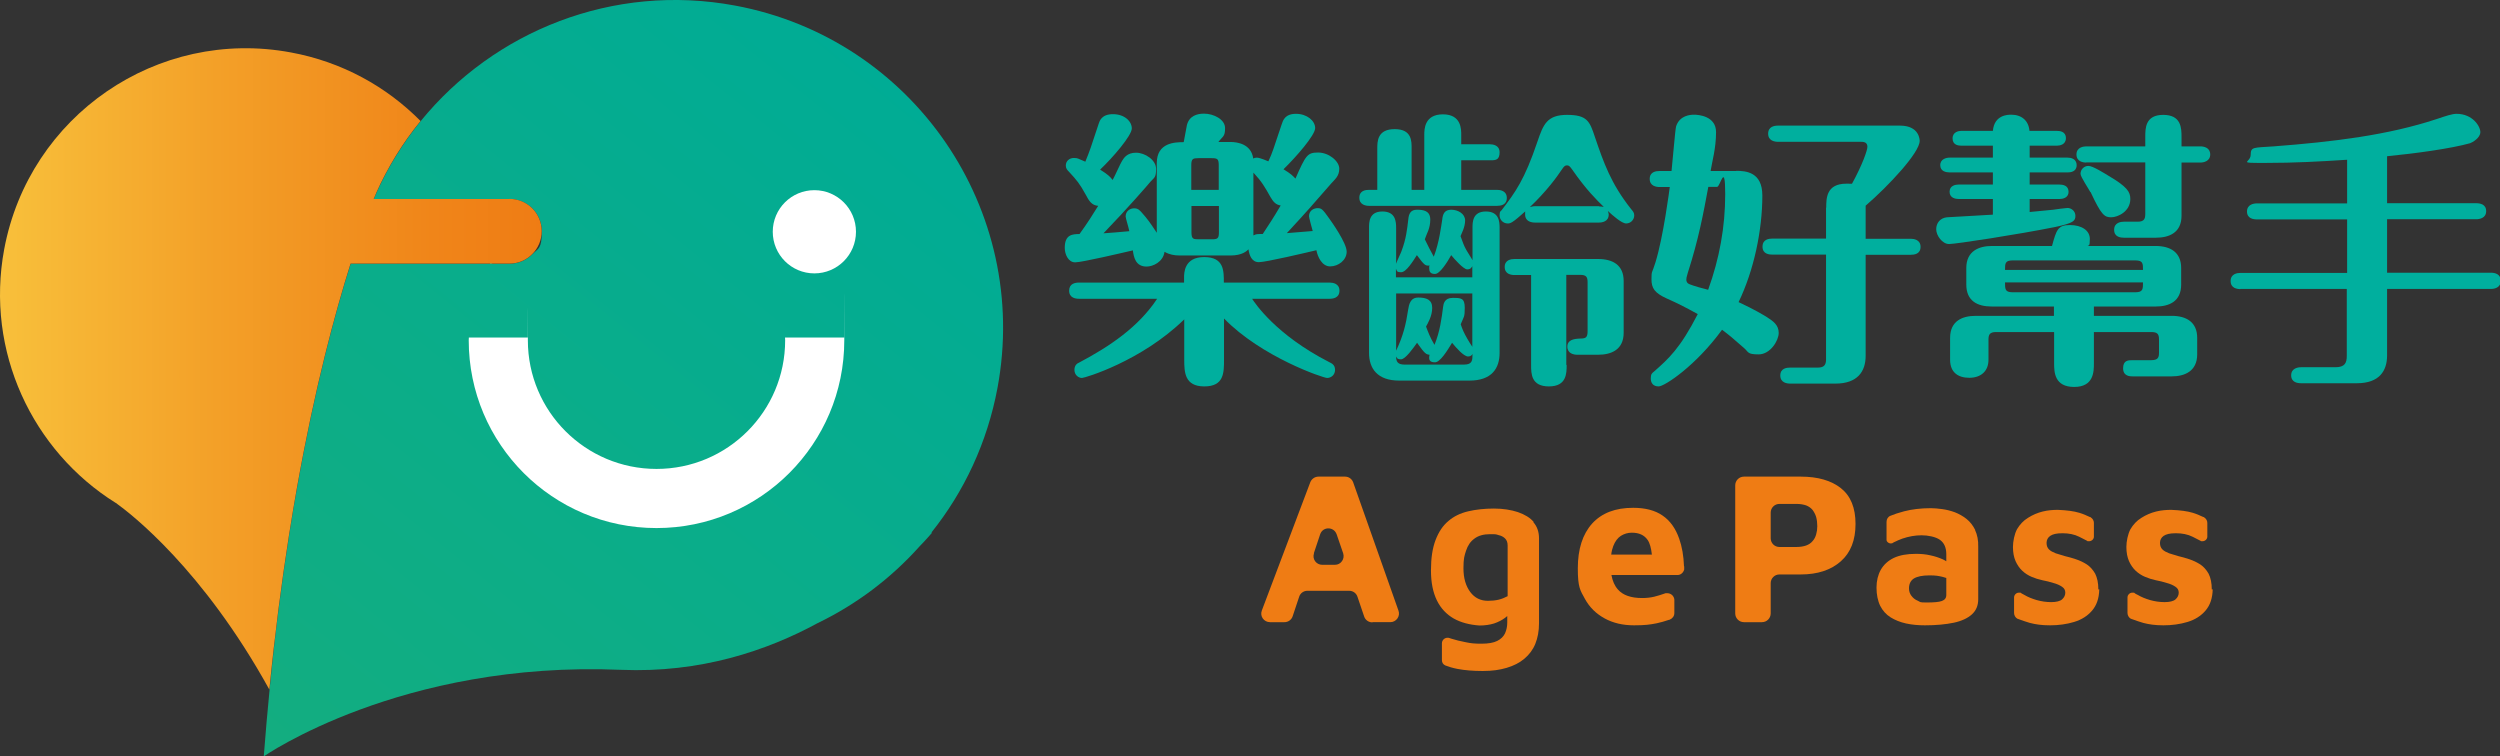 <?xml version="1.0" encoding="utf-8"?>
<svg viewBox="-624.646 -128.93 2096.804 634.397" xmlns="http://www.w3.org/2000/svg" xmlns:xlink="http://www.w3.org/1999/xlink">
  <rect x="-624.646" y="-128.93" width="2096.804" height="634.397" fill="#333333" stroke="none"/>
  <defs>
    <linearGradient id="_未命名漸層_112" data-name="未命名漸層 112" x1="1322.1" y1="578.3" x2="-224.7" y2="2497.9" gradientUnits="userSpaceOnUse">
      <stop offset="0" stop-color="#00ac95"/>
      <stop offset="1" stop-color="#3db051"/>
    </linearGradient>
    <linearGradient id="_新增漸層色票_5" data-name="新增漸層色票 5" x1="579.4" y1="831.5" x2="1033.8" y2="831.5" gradientUnits="userSpaceOnUse">
      <stop offset="0" stop-color="#f8c03b"/>
      <stop offset="0.4" stop-color="#f3a028"/>
      <stop offset="0.8" stop-color="#f08519"/>
      <stop offset="1" stop-color="#ef7c14"/>
    </linearGradient>
    <linearGradient id="_未命名漸層_112-2" data-name="未命名漸層 112" x1="892.8" y1="688.9" x2="892.8" y2="688.9" xlink:href="#_未命名漸層_112"/>
    <linearGradient id="_未命名漸層_112-3" data-name="未命名漸層 112" x1="892.7" y1="688.9" x2="892.7" y2="688.9" xlink:href="#_未命名漸層_112"/>
  </defs>
  <g transform="matrix(1.557, 0, 0, 1.557, -716.458, -1867.715)" style="">
    <path class="cls-6" d="M798.4,1451.9h9.5c3.2,0,5.5-3.2,4.4-6.2l-24.4-69.1c-.7-1.9-2.4-3.1-4.4-3.1h-14.3c-1.9,0-3.7,1.2-4.4,3l-26.1,69.1c-1.2,3.1,1.1,6.3,4.4,6.3h7.8c2,0,3.8-1.3,4.4-3.2l3.5-10.5c.6-1.9,2.4-3.2,4.4-3.2h22.6c2,0,3.8,1.3,4.4,3.2l3.6,10.6c.6,1.9,2.4,3.2,4.4,3.2ZM766.7,1414.8l3.4-10.2c1.4-4.3,7.4-4.3,8.9,0l3.5,10.2c1,3-1.2,6.2-4.4,6.2h-6.9c-3.2,0-5.5-3.1-4.4-6.2Z" style="fill: rgb(239, 124, 20); stroke-width: 0px;"/>
    <path class="cls-6" d="M885.2,1398c-2-2.4-4.9-4.1-8.6-5.4-3.7-1.2-8-1.9-12.9-1.9s-9.7.5-13.9,1.5c-4.2,1-7.7,2.7-10.6,5.2-3,2.5-5.2,5.8-6.9,10.2-1.7,4.4-2.5,9.8-2.5,16.4s1.1,11.9,3.2,16.2c2.1,4.3,5.2,7.5,9,9.7,3.9,2.2,8.5,3.4,13.9,3.8,3,0,5.6-.4,7.9-1.1,2.3-.8,4.3-1.8,6-3.1.4-.3.7-.6,1.1-.9v3.4c0,2.2-.4,4.1-1.2,5.9-.8,1.7-2.2,3.1-4.2,4.1-2,1-4.8,1.5-8.5,1.5s-5.7-.2-8.5-.8c-2.8-.5-5.4-1.2-7.7-1.9-.3-.1-.6-.2-.9-.3-.4-.2-.8-.2-1.2-.2-1.7,0-3,1.4-3,3v9.1c0,1.3.7,2.3,1.8,2.8,1.8.7,4,1.4,6.7,1.9,3.7.7,8.2,1.1,13.5,1.1s9.1-.6,12.9-1.7c3.7-1.1,6.9-2.7,9.5-4.9,2.6-2.2,4.6-4.8,5.9-8,1.3-3.2,2-6.9,2-11v-45.9c0-3.4-1-6.4-3.1-8.7ZM871.1,1437.9c-1.5.8-3.2,1.5-4.9,1.9-1.7.4-3.6.6-5.7.6-3.9,0-7.1-1.5-9.5-4.7-2.4-3.2-3.7-7.4-3.7-12.8s.5-6.7,1.4-9.5c.9-2.8,2.4-5,4.5-6.5,2.1-1.6,4.9-2.4,8.5-2.4s3.1.1,4.5.5c1.4.3,2.6.9,3.5,1.8.9.9,1.4,2.1,1.4,3.8v27.3Z" style="fill: rgb(239, 124, 20); stroke-width: 0px;"/>
    <path class="cls-6" d="M966.1,1421.9c-.2-5.8-1.1-10.8-2.6-15-1.9-5.4-4.8-9.6-8.9-12.4-4-2.8-9.3-4.2-15.9-4.2-9.6,0-16.9,2.8-22.1,8.5-5.1,5.7-7.7,13.7-7.7,24.1s1.3,11.8,3.8,16.4c2.5,4.6,6.1,8.1,10.7,10.6,4.6,2.5,9.8,3.7,15.8,3.7s8.7-.4,12.2-1.1c2.3-.5,4.4-1.1,6.4-1.8.2,0,.5-.1.7-.2,1.4-.6,2.4-1.9,2.4-3.5v-7.3c-.2-1.9-1.8-3.4-3.8-3.4s-.5,0-.8,0c-.2,0-.5.1-.7.2-1.7.6-3.6,1.2-5.6,1.7-2.1.5-4.3.7-6.5.7-5.9,0-10.3-1.5-13-4.6-1.8-2-2.9-4.6-3.5-7.8h35.8c1.7-.1,3-1.4,3.4-3,0,0,0,0,0-.2,0-.6,0-1,0-1.6ZM926.9,1415.5c.2-1.8.6-3.3,1.1-4.6,1-2.6,2.4-4.4,4.1-5.5,1.8-1.1,3.7-1.7,5.9-1.7,3.9,0,6.7,1.3,8.5,3.9,1.2,1.7,1.9,4.4,2.3,7.9h-22Z" style="fill: rgb(239, 124, 20); stroke-width: 0px;"/>
    <path class="cls-6" d="M1012.8,1430.8v16.4c0,2.6-2.1,4.7-4.7,4.7h-9.7c-2.6,0-4.7-2.1-4.7-4.7v-69c0-2.6,2.1-4.7,4.7-4.7h30.6c9.2,0,16.4,2.1,21.6,6.2,5.3,4.2,7.9,10.6,7.9,19.3s-2.6,15.4-7.9,20.1c-5.3,4.7-12.5,7.1-21.6,7.1h-11.5c-2.6,0-4.7,2.1-4.7,4.7ZM1012.8,1406.7c0,2.6,2.1,4.7,4.7,4.7h9.2c2,0,3.8-.3,5.2-.8,1.4-.5,2.6-1.3,3.5-2.4.9-1,1.5-2.2,1.9-3.6.4-1.4.6-2.8.6-4.4s-.2-3.5-.6-4.9c-.4-1.4-1.1-2.7-1.9-3.8-.9-1.1-2-1.9-3.5-2.5-1.5-.5-3.2-.8-5.2-.8h-9.2c-2.6,0-4.7,2.1-4.7,4.7v13.8Z" style="fill: rgb(239, 124, 20); stroke-width: 0px;"/>
    <path class="cls-6" d="M1189.8,1434.2c-.1,4.8-1.4,8.6-3.9,11.5-2.5,2.9-5.7,4.9-9.7,6.1-4,1.2-8.3,1.8-12.9,1.8s-7.8-.5-10.9-1.3c-2-.6-3.8-1.2-5.7-1.9h0c-.4-.1-.7-.2-1.1-.4-1-.6-1.7-1.8-1.7-3.1v-8.3c0-1.4,1.2-2.6,2.6-2.6s1,.1,1.4.4h0l1.5.8c2,1.2,4.3,2.1,6.7,2.8,2.5.7,5.1,1.1,7.8,1.1s4.8-.5,5.9-1.5c1.1-1,1.7-2.2,1.7-3.6s-.6-2.4-1.8-3.2c-1.2-.8-2.7-1.5-4.6-2-1.9-.6-3.9-1.1-6-1.5-1.9-.4-3.8-1-5.7-1.8-1.9-.8-3.6-1.9-5.1-3.3-1.5-1.4-2.7-3.2-3.6-5.2-.9-2.1-1.4-4.6-1.4-7.6s.8-7,2.2-9.6c1.5-2.5,3.4-4.6,5.9-6.1,2.5-1.6,5.1-2.7,7.9-3.4,2.8-.7,5.6-.9,8.2-.9,4.8.2,8.7.7,11.6,1.6,2,.6,3.8,1.4,5.5,2.2.3,0,.6.2.8.4.9.6,1.5,1.7,1.5,2.8v7.6c-.1,1.3-1.3,2.3-2.6,2.3s-.7,0-1-.2c-1.4-.7-2.9-1.5-4.3-2.2-2.6-1.3-5.6-1.9-9-1.9s-5.2.5-6.6,1.4c-1.3.9-2,2.2-2,3.8s.5,2.7,1.3,3.5c.9.9,2.1,1.5,3.6,2.1,1.5.5,3.1,1,4.9,1.5,2,.5,4,1,6,1.7,2.1.7,4,1.6,5.9,2.8,1.8,1.2,3.3,2.9,4.5,5,1.1,2.2,1.7,5,1.7,8.5Z" style="fill: rgb(239, 124, 20); stroke-width: 0px;"/>
    <path class="cls-6" d="M1250.9,1434.2c-.1,4.8-1.4,8.6-3.9,11.5-2.5,2.9-5.7,4.9-9.7,6.1-4,1.2-8.3,1.8-12.9,1.8s-7.8-.5-10.9-1.3c-2-.6-3.8-1.2-5.7-1.9h0c-.4-.1-.7-.2-1.1-.4-1-.6-1.7-1.8-1.7-3.1v-8.3c0-1.4,1.2-2.6,2.6-2.6s1,.1,1.4.4h0c.5.3,1,.6,1.5.8,2,1.2,4.3,2.1,6.7,2.8,2.5.7,5.1,1.1,7.8,1.1s4.8-.5,5.9-1.5c1.1-1,1.7-2.2,1.7-3.6s-.6-2.4-1.8-3.2c-1.2-.8-2.7-1.5-4.6-2-1.9-.6-3.9-1.1-6-1.5-1.9-.4-3.8-1-5.7-1.8-1.9-.8-3.6-1.9-5.1-3.3-1.5-1.4-2.7-3.2-3.6-5.2-.9-2.1-1.4-4.6-1.4-7.6s.8-7,2.2-9.6c1.5-2.5,3.4-4.6,5.9-6.1,2.5-1.6,5.1-2.7,7.9-3.4,2.8-.7,5.6-.9,8.2-.9,4.8.2,8.7.7,11.6,1.6,2,.6,3.8,1.4,5.5,2.2.3,0,.6.2.8.4.9.6,1.5,1.7,1.5,2.8v7.6c-.1,1.3-1.3,2.3-2.6,2.3s-.7,0-1-.2c-1.4-.7-2.9-1.5-4.3-2.2-2.6-1.3-5.6-1.9-9-1.9s-5.2.5-6.6,1.4c-1.3.9-2,2.2-2,3.8s.5,2.7,1.3,3.5c.9.9,2.1,1.5,3.6,2.1,1.5.5,3.1,1,4.9,1.5,2,.5,4,1,6,1.7,2.1.7,4,1.6,5.9,2.8,1.8,1.2,3.3,2.9,4.5,5,1.1,2.2,1.7,5,1.7,8.5Z" style="fill: rgb(239, 124, 20); stroke-width: 0px;"/>
    <path class="cls-6" d="M1123,1402.3c-1.2-2.4-2.7-4.4-4.7-6-1.9-1.5-4-2.7-6.3-3.6-2.2-.8-4.5-1.4-6.8-1.7-2.2-.3-4.4-.5-6.2-.5-5.3,0-10.2.6-14.4,1.7-3,.8-5.4,1.6-7.3,2.4-1.3.5-2.1,1.8-2.1,3.3v9.7c0,1,1.2,1.9,2.2,1.9s.9-.1,1.3-.4c.2-.1.4-.2.6-.3,1.4-.7,2.8-1.3,4.4-1.9,3.5-1.2,7-1.8,10.4-1.8s7.5.8,9.8,2.4c2.3,1.6,3.5,4.2,3.5,7.8v3.8c-.6-.4-1.2-.7-1.8-1-2-.9-4.3-1.7-6.8-2.2-2.5-.6-5.1-.8-7.8-.8-4.8,0-8.7.7-11.9,2.2-3.1,1.5-5.4,3.6-7,6.4-1.5,2.7-2.3,5.9-2.3,9.6s.7,7.2,2,9.8,3.2,4.7,5.6,6.2c2.4,1.5,5.2,2.6,8.3,3.3,3.2.7,6.6,1,10.2,1,6,0,11.2-.5,15.5-1.4,4.3-.9,7.6-2.5,9.8-4.5,2.3-2.1,3.4-4.8,3.4-8.2v-28.1c.1-3.6-.5-6.6-1.7-9.1ZM1107.4,1437.2c0,1.7-.8,2.7-2.4,3.3-1.6.6-4.4.8-8.4.8s-3.1-.3-4.5-.9c-1.5-.6-2.6-1.5-3.5-2.7-.9-1.2-1.3-2.5-1.3-4,0-2.4.9-4.2,2.6-5.3,1.8-1.1,4.6-1.7,8.4-1.7s4.8.3,7.1.8c.7.2,1.3.4,2,.6v9.1Z" style="fill: rgb(239, 124, 20); stroke-width: 0px;"/>
  </g>
  <g transform="matrix(1.476, 0, 0, 1.476, -611.167, -1800.684)" style="">
    <path class="cls-5" d="M661.2,1277.8c-3,0-5.9-.5-8.6-2.1-.8,5.8-6.6,8.4-10.2,8.4-6.3,0-7.3-5.4-7.8-9.2-5.6,1.3-28.9,6.8-32.8,6.8s-5.9-4.6-5.9-8.2c0-7.8,4.5-7.8,8.4-7.9,4.8-6.6,7.4-10.9,10.6-16-3.8-.3-5.3-3-7.1-6.4-3.5-6.3-4.8-7.9-9.7-13.2-.7-.7-1.6-1.6-1.6-3.3,0-2.6,2.1-4.3,4.5-4.3s2,.2,6.6,2.1c2.5-6.1,3-7.6,7.6-21.6.5-1.5,1.6-5.4,8.1-5.4s10.7,4,10.7,8.1-10.9,16.7-18,23.4c4.8,3,5.9,4.3,7.1,5.9,1-1.6,4.5-9.6,5.4-10.9,1-1.6,2.8-4.6,7.9-4.6s11.4,4.1,11.4,9.2-1,4.8-3.3,7.4c-1.2,1.5-12.7,14.8-26.6,29.2,2.5-.2,11.2-.8,14.7-1.2-.5-2.5-2.1-7.4-2.1-8.4,0-3.1,2.6-4.6,4.8-4.6s3,1,4,2c4,4.5,4.9,5.9,8.9,11.9v-39.6c0-11.7,10.4-11.9,15.3-11.9.3-1.5,1.5-8.2,1.8-9.6,1.3-5.4,5.9-6.6,9.7-6.6,5.6,0,12,3.3,12,8.2s-1.2,4.5-3.8,7.9h6.8c4.1,0,11.9,1.2,13,9.4.5-.3,1.2-.5,2-.5s2.3.3,6.6,2.1c2.5-5.3,2.6-6.3,7.6-21.1.7-2.1,1.8-5.9,8.1-5.9s10.9,4,10.9,8.1-11.1,16.7-18,23.4c4.6,2.8,5.3,3.8,6.8,5.3,5.9-13.4,6.8-14.8,12.9-14.8s12,4.9,12,9.2-2.6,6.1-4.6,8.4c-9.9,11.4-14.2,16.3-25.2,28.2,2.5-.2,3.8-.3,14.7-1.2-.5-1.8-2.1-7.6-2.1-8.4,0-3.3,2.8-4.6,4.9-4.6s2.8.5,6.6,5.9c1.3,1.8,9.9,13.9,9.9,18.8s-4.8,8.4-9.4,8.4-7.1-5.4-7.8-9.2c-5.4,1.3-28.7,6.8-32.7,6.8s-5.4-3.8-5.9-7.3c-1,1-3.6,3.5-10.2,3.5h-28.7ZM702.3,1302.3c1.6,2.5,13.5,20.5,43.7,36,1.6.8,3.5,1.6,3.5,4.5s-2.3,4.6-4.5,4.6-37.3-11.9-58.6-33.8v23.3c0,7.6,0,15.3-11.2,15.3s-11.4-8.1-11.4-15.3v-22.8c-24.4,23.8-56.6,33.3-58.1,33.3-2.1,0-4.3-1.8-4.3-4.6s1.8-3.8,2.6-4.1c17.2-9.1,33.7-20.1,44.4-36.3h-44.4c-2,0-5.6-.5-5.6-4.6s3.5-4.6,5.6-4.6h59.7v-2.8c0-2.6,0-11.7,11.4-11.7s11.2,7.9,11.2,14.5h60.1c1.8,0,5.6.5,5.6,4.6s-3.6,4.6-5.6,4.6h-44.2ZM683.4,1240.5v-14c0-3.5-.7-4-4-4h-7.6c-3,0-4,.3-4,4v14h15.5ZM667.9,1249.7v14.9c0,3.8,1,4,4,4h7.6c3.3,0,4-.5,4-4v-14.9h-15.5ZM703.1,1266.4c1.6-.8,2-.8,5.3-.8,4.6-7.1,5.3-7.9,10.2-16.2-3-.5-4.3-2.3-5.8-4.8-3.3-5.9-4.9-8.7-9.7-13.9v35.6Z" style="fill: rgb(0, 175, 158); stroke-width: 0px;"/>
    <path class="cls-5" d="M800.2,1240.5v-31.2c0-3.1,0-11.7,10.6-11.7s10.4,8.7,10.4,11.7v5.3h16.2c1.8,0,5.6.5,5.6,4.6s-2.1,4.5-4.6,4.5h-17.2v16.8h20.3c1.8,0,5.6.5,5.6,4.6s-3.6,4.5-5.6,4.5h-72.6c-1.8,0-5.6-.5-5.6-4.6s3.5-4.5,5.6-4.5h4.6v-23.4c0-4.1,0-11.1,9.9-11.1s9.6,7.1,9.6,11.1v23.4h7.3ZM827.6,1262.2c0-3.3,0-9.4,7.6-9.4s7.8,5.9,7.8,9.4v70.9c0,8.7-4.3,15.8-17.2,15.8h-39.8c-12.5,0-17.2-6.9-17.2-15.8v-70.9c0-3.3,0-9.4,7.6-9.4s7.8,5.9,7.8,9.4v20.3c.3-1.2,2.8-6.3,3.1-7.3,2.6-6.9,3.1-12,3.8-17.8.3-3.3,1.3-5.6,4.9-5.6s7.6.5,7.6,5.6-2,7.8-3.1,11.2c.7,1.6,4.3,8.6,5.1,9.9,3.1-8.2,4.1-16.8,4.8-21.1.3-3,1.2-5.6,5.1-5.6s7.9,2.3,7.9,6.1-2,7.3-2.6,8.9c1.2,3.5,2,5.6,3.3,7.9.5,1,3.1,4.9,3.5,5.8v-18.3ZM827.6,1283.7c-.5.8-1,2-3,2s-7.1-5.6-9.1-8.1c-2.1,3.8-6.4,10.7-9.2,10.7s-3.3-1.5-3.3-3.3,0-.8.3-1.5c-2.6.3-3.1-.3-7.3-5.9-2.3,3.6-6.1,9.7-8.9,9.7s-2.3-.7-3-2v4.9h43.4v-6.6ZM827.6,1299.4h-43.4v32.5c4.1-8.6,5.6-15.2,6.8-23.1.5-3.1,1.2-7.1,5.8-7.1s7.9,1.2,7.9,5.9-2.6,8.9-3.5,10.6c1.2,3.1,2.1,5.8,4.8,10.4,3.1-7.6,4-14.7,4.9-21.6.2-1.6.7-5.1,5.4-5.1s6.9,0,6.9,5.6-.5,4.9-2.3,9.4c1,3,1.8,4.8,3.8,8.3.7,1.2,2.1,3.5,2.8,4.5v-30.2ZM822.8,1339.8c4.8,0,4.8-2.5,4.8-6.1-.3.7-1,1.5-2.5,1.5-2.5,0-6.9-5.1-9.1-7.8-2.8,4.6-6.8,11.1-9.7,11.1s-3.8-1.2-3.1-4.3c-1.8-.2-2.5-.2-7.1-6.8-2,2.8-6.6,9.4-9.1,9.4s-2.3-1-2.8-1.6c0,2.8.8,4.6,4.8,4.6h33.8ZM863.1,1259.1c-1.8,0-5.6-.5-5.6-4.6s.3-1.8.7-2.3c-8.2,7.4-9.1,7.4-10.6,7.4-2.5,0-4.6-2-4.6-4.6s.7-2.3,1.2-3c7.8-10.2,13-17.3,20.3-38.9,3.3-9.7,5.4-15.2,16.8-15.2s12.9,3.6,15.8,12.4c5.1,15,9.2,26.7,20.6,41.1,1,1.2,1.8,2,1.8,3.6,0,2.6-2.1,4.6-4.6,4.6s-7.6-4.5-10.4-7.1c.3,1,.5,1.3.5,2,0,4.1-3.8,4.6-5.6,4.6h-36.3ZM881.1,1340c0,4.8,0,12.2-10.1,12.2s-10.1-7.3-10.1-12.2v-51.1h-9.4c-2,0-5.6-.5-5.6-4.6s3.8-4.5,5.6-4.5h47.5c8.4,0,14.5,3.5,14.5,12.5v29.4c0,9.7-7.1,12.5-14.5,12.5h-11.9c-2,0-5.6-.7-5.6-4.6s3.8-4.5,7.4-4.6c3.3,0,4.1-.8,4.1-4.3v-27.6c0-3.1-.7-4.3-4.3-4.3h-7.8v51.1ZM899.4,1249.9c1.3,0,1.8.2,2.8.3-4.1-4-10.1-9.9-17.8-21-1.6-2.3-2.1-2.6-3.1-2.6s-1.5.2-3.1,2.6c-2.5,3.8-8.6,12.2-18,21.1,1.5-.3,1.6-.5,3-.5h36.3Z" style="fill: rgb(0, 175, 158); stroke-width: 0px;"/>
    <path class="cls-5" d="M977.4,1229.7c5.6,0,14.9.7,14.9,14,0,19.8-4.8,42.6-13.5,60.6,8.7,4,15,7.8,16.2,8.6,3.6,2.3,6.6,4.5,6.6,8.9s-4.8,12.2-11.4,12.2-5.6-1.3-8.3-3.6c-6.9-6.1-8.4-7.3-12.5-10.4-14.9,20.5-32.7,32.2-36,32.2s-4.5-2.1-4.5-4.6.8-3,1.8-3.8c8.3-7.3,14.9-13.2,24.9-32.7-7.8-4.3-11.4-6.1-17.7-8.9-6.8-3.1-8.6-5.8-8.6-10.9s.3-3.1,2.3-9.7c4.5-14.7,7.9-41.2,8.1-42.7h-5.8c-1.8,0-5.6-.5-5.6-4.6s3.6-4.5,5.6-4.5h6.8c.5-4.1,2.1-23.9,2.6-25.4,2-6.1,7.8-6.6,10.2-6.6s12.5.7,12.5,9.9-2.3,17-3.1,22.1h14.4ZM961.6,1238.8c-2.8,15-5.4,29.4-11.7,49-.7,2.3-.8,3-.8,3.8s.3,2,2,2.6c1.5.7,8.9,2.8,10.4,3.1,6.4-17.7,9.7-35.6,9.7-54.4s-2.8-4.1-4.6-4.1h-5ZM1028.6,1250.7c0-5.3,0-13.7,11.4-13.7s2.3.2,3.1.3c6.1-11.1,8.9-19.3,8.9-21.3,0-2.8-2.5-2.8-3.8-2.8h-47c-1.8,0-5.6-.5-5.6-4.6s3.6-4.6,5.6-4.6h69.3c11.2,0,11.2,8.3,11.2,8.7,0,6.6-17.5,25.4-30.7,36.8v18.8h25.6c1.8,0,5.6.5,5.6,4.6s-3.6,4.5-5.6,4.5h-25.6v57.4c0,8.9-4.6,15.8-17.2,15.8h-25.7c-1.8,0-5.6-.5-5.6-4.6s3.6-4.5,5.6-4.5h15.8c3.5,0,4.6-1.6,4.6-4.6v-59.6h-30.5c-1.8,0-5.6-.3-5.6-4.5s3.6-4.6,5.6-4.6h30.5v-17.7Z" style="fill: rgb(0, 175, 158); stroke-width: 0px;"/>
    <path class="cls-5" d="M1159.7,1207c1.6,0,5.1.3,5.1,4.1s-3.6,4.3-5.1,4.3h-15.5v6.8h21.6c1.6,0,5.1.5,5.1,4.3s-3.6,4.1-5.1,4.1h-21.6v6.9h17c1.8,0,5.1.5,5.1,4.1s-3.5,4.1-5.1,4.1h-17v7.4l13.4-1.3c1-.2,7.4-1,8.1-1,2,0,4.5,1.6,4.5,4.5s-1.2,4.1-11.4,6.3c-21.4,4.3-56.6,9.7-60.4,9.7s-7.3-4.8-7.3-8.4,2.3-6.4,6.1-6.8c4.1-.3,22.3-1.2,26.1-1.5v-8.9h-19.5c-1.6,0-5.1-.5-5.1-4.1s3.5-4.1,5.1-4.1h19.5v-6.9h-24.6c-1.8,0-5.3-.5-5.3-4.1s3.6-4.3,5.3-4.3h24.6v-6.8h-18c-1.5,0-4.9-.3-4.9-4.1s3.6-4.3,4.9-4.3h18c.8-9.2,8.7-9.2,10.4-9.2,5.9,0,9.9,3.3,10.4,9.2h15.7ZM1180.7,1312.1h44.2c8.4,0,14.5,3.6,14.5,12.5v9.4c0,9.7-7.3,12.5-14.5,12.5h-22.3c-1.2,0-5.3,0-5.3-4.6s3-4.6,5.3-4.6h10.6c4,0,4.5-1.6,4.5-4.3v-7.4c0-3.1-.8-4.3-4.5-4.3h-32.5v17.8c0,4.6,0,13.4-11.2,13.4s-11.4-8.4-11.4-13.4v-17.8h-33c-3.6,0-4.3,1.5-4.3,4.3v11.5c0,6.6-4.5,10.2-10.9,10.2s-10.9-3.1-10.9-10.2v-12.5c0-9.7,7.1-12.5,14.5-12.5h44.5v-5.3h-35.3c-8.4,0-14.5-3.3-14.5-12.5v-9.4c0-9.7,7.3-12.5,14.5-12.5h34.2c2.5-9.1,3.3-11.9,10.1-11.9s11.4,3.1,11.4,7.9-.7,3.3-1.2,4h38.6c8.4,0,14.5,3.6,14.5,12.5v9.4c0,9.7-6.9,12.5-14.5,12.5h-35.1v5.3ZM1208.6,1286c0-3.6,0-5.4-4.3-5.4h-69.8c-4.3,0-4.3,1.8-4.3,5.4h78.4ZM1130.2,1293.1c0,3.8,0,5.6,4.3,5.6h69.8c4.3,0,4.3-1.8,4.3-5.6h-78.4ZM1176.4,1225c-1.8,0-5.6-.5-5.6-4.6s4-4.6,5.6-4.6h33.5v-5.4c0-4.9,0-12.5,10.2-12.5s10.4,7.4,10.4,12.5v5.4h10.7c2,0,5.6.7,5.6,4.6s-3.8,4.6-5.6,4.6h-10.7v30.2c0,9.7-7.1,12.5-14.5,12.5h-18.2c-1.8,0-5.6-.3-5.6-4.5s4-4.6,5.6-4.6h7.8c3.8,0,4.3-1.8,4.3-4.5v-29.2h-33.5ZM1178.7,1241.8c-.8-1.6-5.6-8.7-5.6-10.4,0-2.5,2-4.5,4.5-4.5s8.9,4.1,11.4,5.6c10.7,6.3,12.4,9.2,12.4,13.2,0,7.1-7.1,10.4-10.9,10.4s-5.6-1.3-11.7-14.4Z" style="fill: rgb(0, 175, 158); stroke-width: 0px;"/>
    <path class="cls-5" d="M1264,1296.9c-2,0-5.6-.5-5.6-4.6s3.8-4.6,5.6-4.6h60.6v-30.4h-51.3c-2,0-5.6-.5-5.6-4.5s3.8-4.6,5.6-4.6h51.3v-24.8c-15.3,1-29.7,1.8-46.4,1.8s-8.4,0-8.4-4.6,1.5-4,13-4.8c34.2-2.6,65-6.4,92.6-15.5,5.3-1.8,8.9-3,11.4-3,9.1,0,13.5,7.1,13.5,10.4s-4.6,5.9-5.8,6.3c-11.1,3.1-31,5.8-47.2,7.4v26.7h50.7c2,0,5.6.5,5.6,4.5s-3.8,4.6-5.6,4.6h-50.7v30.4h59.2c2,0,5.4.7,5.4,4.6s-3.6,4.6-5.4,4.6h-59.2v37.8c0,8.7-4.3,15.8-17.2,15.8h-31.7c-2,0-5.6-.5-5.6-4.5s3.8-4.6,5.6-4.6h19.6c5.3,0,6.4-2.5,6.4-6.4v-38.1h-60.6Z" style="fill: rgb(0, 175, 158); stroke-width: 0px;"/>
  </g>
  <g transform="matrix(1, 0, 0, 1, -1204.019, -650.933)">
    <path class="cls-8" d="M892.8,688.9h113.9c15,0,27.1,12.1,27.1,27.1s-3,14.2-7.9,19.2c-4.9,4.9-11.7,8-19.2,8h-14.2l-2.3-1.4c0,.5.1,1,.2,1.4h-116.9c-13,41.1-29.9,103.5-44.9,187.5-2.4,13.2-4.7,27-6.9,41.2-6.1,38.9-11.7,81.6-16.2,128.4-1.8,18.1-3.4,36.8-4.9,56.1,0,0,115.3-80.4,299.6-72.6,66.5,2.8,122.3-16,165-39.2,32.3-15.6,61.3-37.4,85.3-64.2,6.9-7.1,10.5-11.5,10.5-11.5l-.4-.3c27.3-34.1,46.8-75.3,55.4-121.3,27.8-149.3-70.7-292.8-220-320.6-102.5-19.1-202.3,21.4-263.8,96.9-14.7,18.1-27.3,38.3-37.1,60.1,0,0,0,.2-.1.3-.8,1.7-1.5,3.3-2.2,5" style="fill: url('#_未命名漸層_112'); stroke-width: 0px;"/>
    <path class="cls-7" d="M1237.8,805.1c0,.8.1,1.5.1,2.3,0,59.6-48.3,107.9-107.9,107.9s-107.9-48.3-107.9-107.9.1-1.5.1-2.3h-49.6c0,.8-.1,1.5-.1,2.3,0,87,70.5,157.5,157.5,157.5s157.5-70.5,157.5-157.5-.1-1.5-.1-2.3h-49.6Z" style="fill: rgb(255, 255, 255); stroke-width: 0px;"/>
    <path class="cls-2" d="M1006.7,688.9h-113.9c.6-1.5,1.3-3.3,2.1-5,0-.1.1-.3.1-.3,9.8-21.8,22.3-42,37.1-60.1-28.5-28.8-65.8-49.6-108.7-57.5-112-20.9-219.6,53-240.5,165-16,85.8,23.7,169.2,93.5,212.8,0,0,0,0,.1,0,12.6,9,73,55.5,128.8,156.6v-.2c4.6-46.8,10.2-89.5,16.3-128.4,2.2-14.3,4.6-28,6.9-41.2,15-83.9,31.9-146.4,44.9-187.5h133.2c7.5,0,14.3-3,19.2-8,4.9-4.9,7.9-11.7,7.9-19.2,0-15-12.1-27.1-27.1-27.1Z" style="fill: url('#_新增漸層色票_5'); stroke-width: 0px;"/>
    <path class="cls-4" d="M892.8,688.9" style="fill: url('#_未命名漸層_112-2'); stroke-width: 0px;"/>
    <path class="cls-1" d="M892.7,688.9" style="fill: url('#_未命名漸層_112-3'); stroke-width: 0px;"/>
    <circle class="cls-7" cx="1262.4" cy="716.4" r="34.9" style="fill: rgb(255, 255, 255); stroke-width: 0px;"/>
  </g>
</svg>